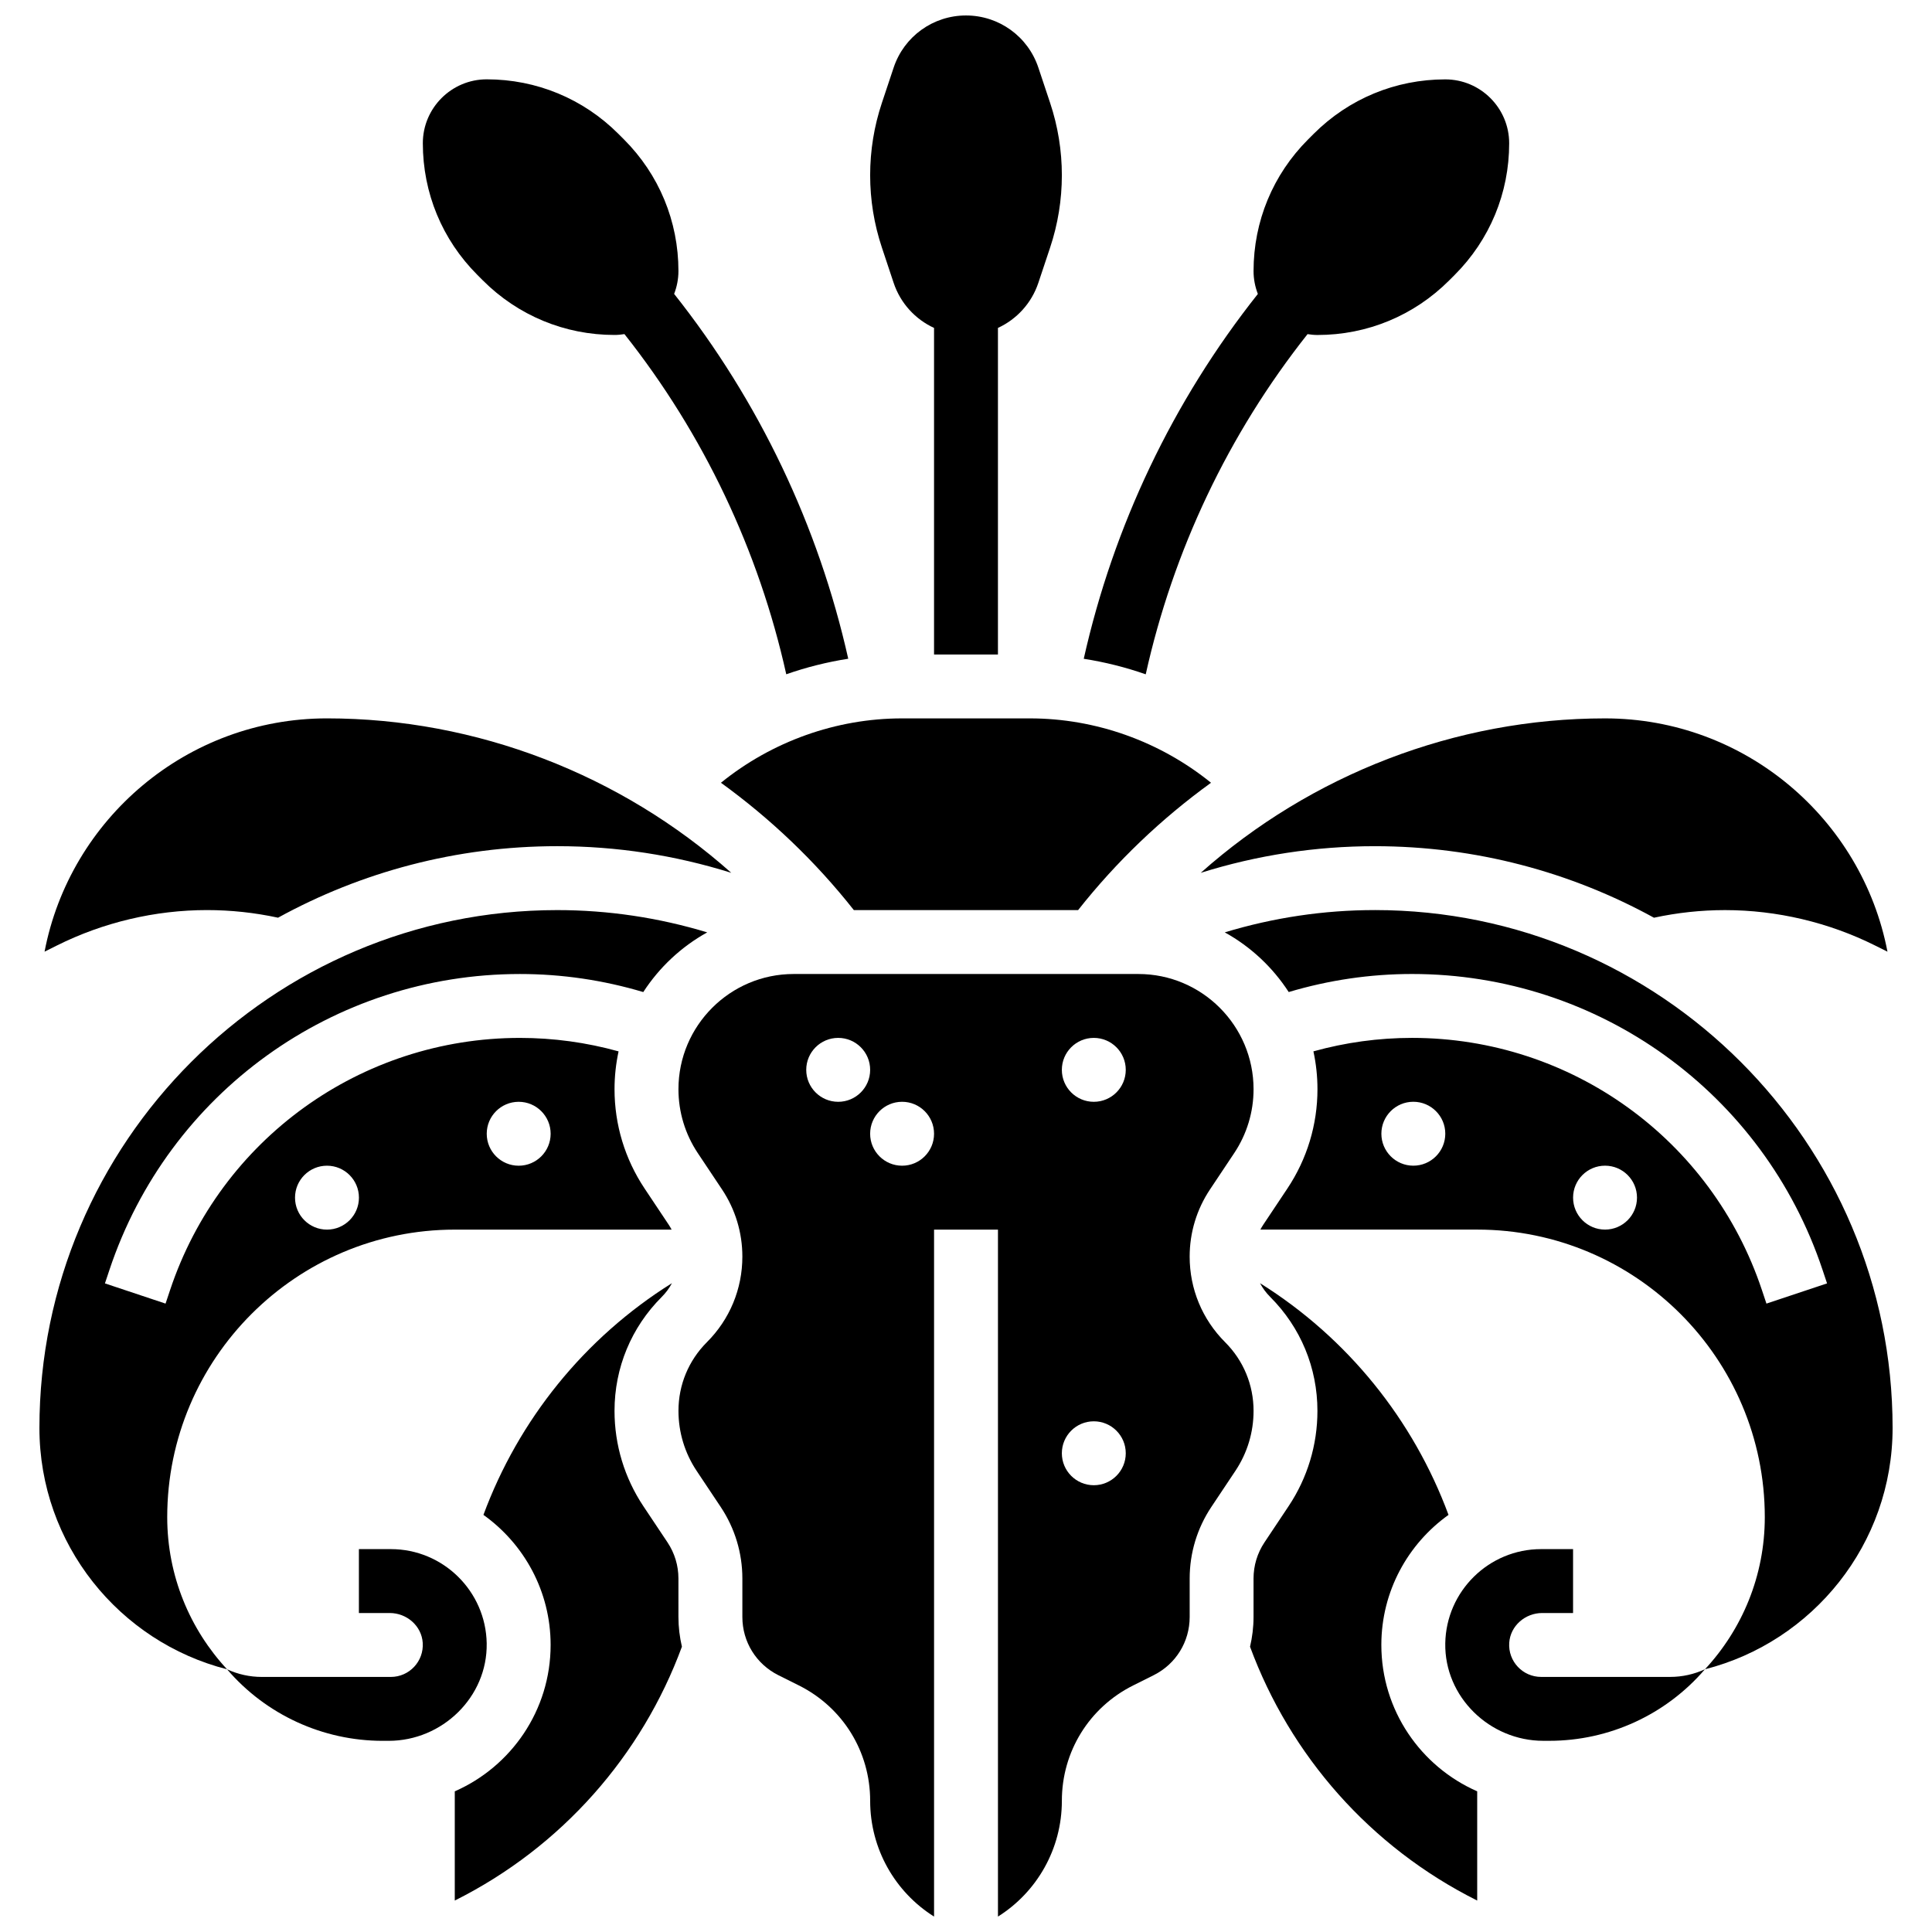 <?xml version="1.0" encoding="UTF-8"?>
<!-- Uploaded to: ICON Repo, www.svgrepo.com, Generator: ICON Repo Mixer Tools -->
<svg width="800px" height="800px" version="1.1" viewBox="144 144 512 512" xmlns="http://www.w3.org/2000/svg">
 <defs>
  <clipPath id="b">
   <path d="m374 148.09h52v169.91h-52z"/>
  </clipPath>
  <clipPath id="a">
   <path d="m323 402h154v249.9h-154z"/>
  </clipPath>
 </defs>
 <path d="m323.79 562.31c0-3.414-1.004-6.727-2.898-9.57l-6.383-9.57c-5.008-7.512-7.656-16.254-7.656-25.281 0-11.398 4.438-22.113 12.496-30.168 1.113-1.113 2.019-2.344 2.719-3.668-23.223 14.523-40.648 36.25-49.953 61.406 10.77 7.684 17.805 20.266 17.805 34.469 0 17.324-10.465 32.246-25.402 38.793v28.945c28.371-14.188 49.594-38.496 60.195-67.281-0.598-2.547-0.922-5.184-0.922-7.883z"/>
 <path d="m272.98 579.5c-0.234-13.809-11.539-24.969-25.398-24.969h-8.469v16.934h8.168c4.504 0 8.445 3.391 8.746 7.887 0.332 4.934-3.586 9.051-8.445 9.051h-34.211c-3.18 0-6.32-0.691-9.203-2.027 10.316 12.035 25.379 18.961 41.23 18.961h1.609c14.207 0 26.215-11.629 25.973-25.836z"/>
 <path d="m264.52 469.86h57.469c-0.23-0.426-0.473-0.848-0.742-1.254l-6.418-9.629c-5.215-7.824-7.973-16.926-7.973-26.328 0-3.438 0.375-6.789 1.074-10.023-8.504-2.363-17.266-3.57-26.145-3.57-42.129 0-79.387 26.855-92.711 66.82l-1.199 3.594-16.066-5.356 1.199-3.594c15.637-46.895 59.348-78.398 108.78-78.398 11.121 0 22.082 1.625 32.688 4.785 4.258-6.562 10.078-12.016 16.945-15.816-12.895-3.906-26.242-5.906-39.742-5.906-75.672 0-137.23 61.566-137.23 137.24 0 30.777 21.176 56.695 49.727 63.957-9.836-10.586-15.859-24.762-15.859-40.312 0-42.023 34.188-76.207 76.207-76.207zm16.938-33.871c4.676 0 8.469 3.793 8.469 8.469s-3.793 8.469-8.469 8.469-8.469-3.793-8.469-8.469 3.789-8.469 8.469-8.469zm-50.805 16.934c4.676 0 8.469 3.793 8.469 8.469s-3.793 8.469-8.469 8.469c-4.676 0-8.469-3.793-8.469-8.469s3.793-8.469 8.469-8.469z"/>
 <g clip-path="url(#b)">
  <path d="m380.82 218.95c1.809 5.426 5.754 9.668 10.711 11.953v86.543h16.934v-86.543c4.957-2.285 8.902-6.531 10.711-11.953l3.113-9.336c2.066-6.195 3.113-12.648 3.113-19.18s-1.047-12.984-3.113-19.176l-3.113-9.336c-2.754-8.27-10.461-13.824-19.176-13.824s-16.422 5.555-19.176 13.824l-3.113 9.336c-2.066 6.191-3.113 12.645-3.113 19.176s1.047 12.984 3.113 19.176z"/>
 </g>
 <path d="m271.96 218.31c9.32 9.32 21.715 14.457 34.895 14.457 0.895 0 1.77-0.09 2.629-0.227 21.004 26.52 35.613 57.418 42.883 90.152 5.336-1.871 10.836-3.242 16.426-4.121-7.867-35.109-23.582-68.242-46.141-96.684 0.727-1.883 1.141-3.918 1.141-6.059 0-13.184-5.133-25.574-14.453-34.895l-1.453-1.453c-9.324-9.324-21.715-14.457-34.898-14.457-9.336 0-16.934 7.598-16.934 16.934 0 13.184 5.133 25.574 14.453 34.895z"/>
 <path d="m552.41 588.4c-4.863 0-8.777-4.117-8.449-9.047 0.301-4.496 4.242-7.887 8.746-7.887h8.172v-16.934h-8.469c-13.859 0-25.164 11.16-25.398 24.965-0.238 14.207 11.766 25.836 25.977 25.836h1.609c15.852 0 30.914-6.926 41.23-18.961-2.887 1.336-6.027 2.027-9.203 2.027z"/>
 <path d="m510.07 579.93c0-14.203 7.039-26.785 17.801-34.469-9.305-25.16-26.73-46.887-49.953-61.406 0.699 1.324 1.609 2.555 2.719 3.668 8.059 8.059 12.496 18.773 12.496 30.172 0 9.027-2.644 17.77-7.656 25.281l-6.383 9.578c-1.895 2.844-2.894 6.152-2.894 9.566v10.191c0 2.699-0.328 5.336-0.926 7.883 10.602 28.777 31.828 53.09 60.199 67.273v-28.949c-14.938-6.543-25.402-21.465-25.402-38.789z"/>
 <path d="m447.63 322.7c7.269-32.734 21.879-63.637 42.883-90.152 0.859 0.133 1.734 0.227 2.629 0.227 13.184 0 25.574-5.133 34.895-14.453l1.453-1.453c9.324-9.324 14.457-21.719 14.457-34.898 0-9.336-7.598-16.934-16.934-16.934-13.184 0-25.574 5.133-34.895 14.453l-1.453 1.453c-9.324 9.32-14.461 21.711-14.461 34.895 0 2.137 0.414 4.176 1.141 6.062-22.559 28.441-38.277 61.574-46.141 96.684 5.59 0.875 11.094 2.25 16.426 4.117z"/>
 <g clip-path="url(#a)">
  <path d="m468.67 499.7c-6.059-6.059-9.398-14.117-9.398-22.688 0-6.356 1.863-12.512 5.387-17.797l6.418-9.629c3.356-5.031 5.129-10.891 5.129-16.934 0-16.84-13.691-30.531-30.527-30.531h-91.355c-16.832 0-30.527 13.691-30.527 30.527 0 6.047 1.773 11.902 5.129 16.938l6.418 9.625c3.527 5.289 5.391 11.445 5.391 17.797 0 8.57-3.336 16.629-9.398 22.688-4.859 4.859-7.535 11.32-7.535 18.195 0 5.672 1.664 11.168 4.809 15.891l6.383 9.574c3.754 5.637 5.742 12.191 5.742 18.961v10.195c0 6.578 3.656 12.488 9.539 15.43l5.422 2.707c11.66 5.824 18.906 17.543 18.906 30.582 0 12.738 6.602 24.188 16.934 30.68v-182.05h16.934v182.05c10.332-6.492 16.934-17.938 16.934-30.68 0-13.031 7.242-24.746 18.898-30.574l5.438-2.719c5.879-2.941 9.535-8.852 9.535-15.426v-10.191c0-6.769 1.984-13.324 5.738-18.961l6.383-9.574c3.148-4.719 4.809-10.215 4.809-15.887 0.004-6.875-2.672-13.336-7.531-18.195zm-102.54-63.711c-4.676 0-8.469-3.793-8.469-8.469s3.793-8.469 8.469-8.469c4.676 0 8.469 3.793 8.469 8.469 0 4.68-3.793 8.469-8.469 8.469zm16.934 16.934c-4.676 0-8.469-3.793-8.469-8.469s3.793-8.469 8.469-8.469 8.469 3.793 8.469 8.469c0 4.68-3.793 8.469-8.469 8.469zm50.805 84.676c-4.676 0-8.469-3.793-8.469-8.469s3.793-8.469 8.469-8.469c4.676 0 8.469 3.793 8.469 8.469s-3.793 8.469-8.469 8.469zm0-101.61c-4.676 0-8.469-3.793-8.469-8.469s3.793-8.469 8.469-8.469c4.676 0 8.469 3.793 8.469 8.469 0 4.68-3.793 8.469-8.469 8.469z"/>
 </g>
 <path d="m198.86 385.18c6.328 0 12.645 0.684 18.824 2.019 21.98-12.074 47.203-18.953 74-18.953 15.676 0 31.172 2.375 46.109 7.059-29.23-26.008-67.48-40.93-107.14-40.93-37.105 0-68.102 26.656-74.844 61.824l3.254-1.625c12.289-6.144 26.051-9.395 39.793-9.395z"/>
 <path d="m508.32 385.18c-13.5 0-26.848 2-39.742 5.906 6.867 3.797 12.691 9.25 16.945 15.816 10.605-3.16 21.566-4.785 32.688-4.785 49.43 0 93.145 31.508 108.78 78.402l1.199 3.594-16.066 5.356-1.199-3.594c-13.32-39.969-50.578-66.824-92.711-66.824-8.879 0-17.641 1.207-26.145 3.57 0.699 3.234 1.074 6.586 1.074 10.023 0 9.402-2.758 18.504-7.973 26.328l-6.418 9.629c-0.27 0.406-0.512 0.828-0.742 1.254h57.473c42.02 0 76.207 34.188 76.207 76.207 0 15.555-6.019 29.727-15.855 40.312 28.547-7.262 49.723-33.184 49.723-63.957 0-75.672-61.562-137.24-137.23-137.24zm10.227 67.738c-4.676 0-8.469-3.793-8.469-8.469s3.793-8.469 8.469-8.469 8.469 3.793 8.469 8.469c-0.004 4.68-3.793 8.469-8.469 8.469zm50.805 16.938c-4.676 0-8.469-3.793-8.469-8.469s3.793-8.469 8.469-8.469c4.676 0 8.469 3.793 8.469 8.469-0.004 4.676-3.793 8.469-8.469 8.469z"/>
 <path d="m383.06 334.38c-17.5 0-34.512 6.137-48.004 17.059 13.137 9.504 25.027 20.824 35.223 33.746h59.43c10.195-12.922 22.086-24.238 35.223-33.746-13.488-10.918-30.5-17.059-48-17.059z"/>
 <path d="m508.32 368.25c26.801 0 52.02 6.879 74 18.957 6.18-1.336 12.496-2.019 18.824-2.019 13.742 0 27.504 3.25 39.801 9.395l3.254 1.625c-6.746-35.172-37.742-61.828-74.848-61.828-39.656 0-77.91 14.922-107.14 40.93 14.934-4.684 30.43-7.059 46.105-7.059z"/>
</svg>